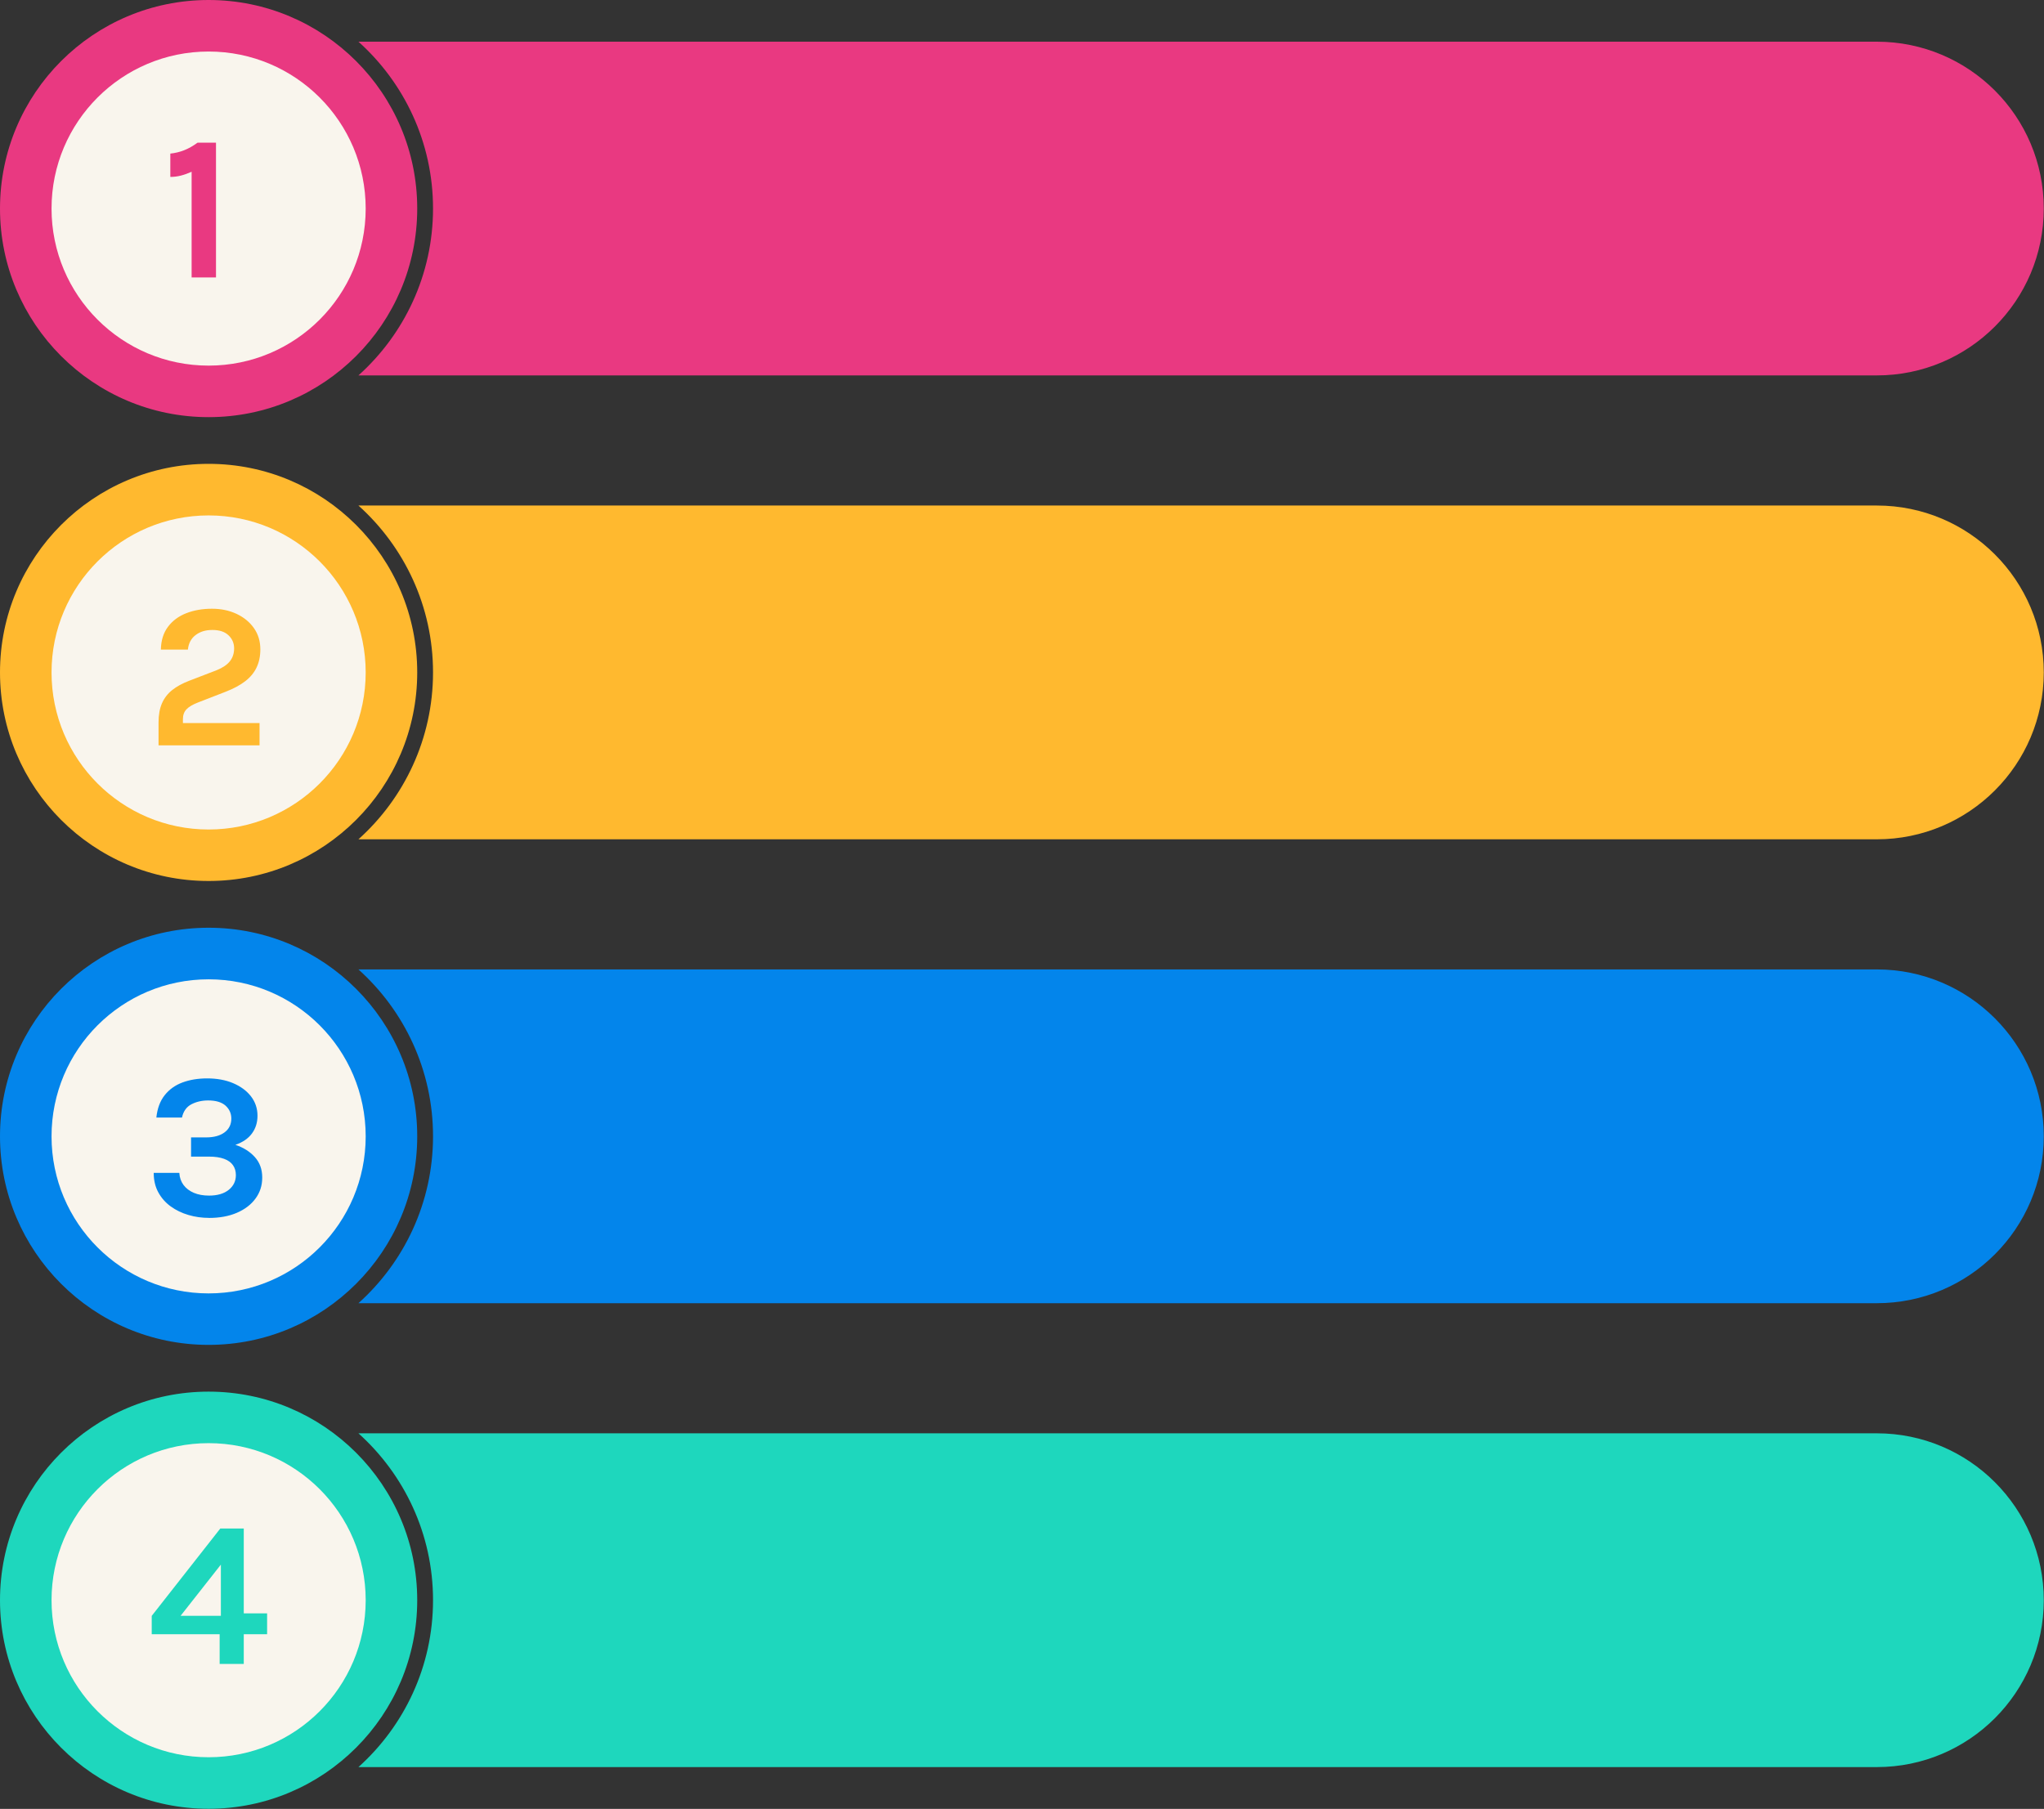 <?xml version="1.0" encoding="UTF-8"?>
<!DOCTYPE svg PUBLIC '-//W3C//DTD SVG 1.0//EN'
          'http://www.w3.org/TR/2001/REC-SVG-20010904/DTD/svg10.dtd'>
<svg height="382.3" preserveAspectRatio="xMidYMid meet" version="1.0" viewBox="0.0 0.0 431.9 382.3" width="431.9" xmlns="http://www.w3.org/2000/svg" xmlns:xlink="http://www.w3.org/1999/xlink" zoomAndPan="magnify"
><rect x="0.0" y="0.0" width="431.9" height="382.3" fill="#333333" stroke="none"/><g
  ><g id="change1_1"
    ><path d="m431.85,44.07c0,9.75-3.95,18.56-10.33,24.94-6.38,6.38-15.2,10.33-24.94,10.33H75.74c9.67-8.68,15.76-21.28,15.76-35.27s-6.09-26.58-15.76-35.26h320.84c19.48,0,35.27,15.78,35.27,35.26Zm-343.69,0h0C88.16,19.74,68.42,0,44.08,0h0C19.74,0,0,19.74,0,44.08h0c0,24.34,19.74,44.08,44.08,44.08h0c24.34,0,44.08-19.74,44.08-44.08Z" fill="#e93981"
    /></g
    ><g id="change2_1"
    ><circle cx="44.08" cy="44.08" fill="#f9f5ed" r="33.19"
    /></g
    ><g id="change1_2"
    ><path d="m41.76,30.15h3.88v28.49h-5.15v-22.34c-.77.35-1.53.62-2.27.81-.74.19-1.48.28-2.23.28v-4.93c.99-.1,1.95-.33,2.88-.69.93-.36,1.89-.9,2.88-1.62Z" fill="#e93981"
    /></g
    ><g id="change3_1"
    ><path d="m431.85,142.11c0,9.74-3.95,18.56-10.33,24.94-6.38,6.38-15.2,10.33-24.94,10.33H75.74c9.67-8.68,15.76-21.28,15.76-35.27s-6.09-26.58-15.76-35.27h320.84c19.48,0,35.27,15.79,35.27,35.27Zm-343.69,0h0c0-24.34-19.74-44.08-44.08-44.08h0c-24.34,0-44.08,19.74-44.08,44.08h0c0,24.34,19.74,44.08,44.08,44.08h0c24.34,0,44.08-19.74,44.08-44.08Z" fill="#ffb92f"
    /></g
    ><g id="change2_2"
    ><circle cx="44.08" cy="142.12" fill="#f9f5ed" r="33.19"
    /></g
    ><g id="change3_2"
    ><path d="m33.5,157.53v-4.84c0-1.58.24-2.93.72-4.04.48-1.1,1.2-2.04,2.15-2.8.95-.76,2.15-1.42,3.59-1.97l5.8-2.23c1.26-.51,2.2-1.13,2.8-1.88s.91-1.66.91-2.75-.4-2.01-1.19-2.76c-.79-.75-1.92-1.12-3.39-1.12s-2.59.35-3.54,1.06c-.95.71-1.5,1.73-1.65,3.09h-5.71c.04-1.93.54-3.54,1.5-4.82s2.25-2.24,3.86-2.87c1.61-.63,3.43-.95,5.45-.95,1.9,0,3.63.36,5.17,1.08,1.54.72,2.77,1.72,3.68,3.01s1.36,2.79,1.36,4.5c0,1.45-.27,2.73-.8,3.84-.53,1.11-1.33,2.07-2.41,2.9s-2.44,1.56-4.08,2.2l-5.85,2.27c-1.13.44-1.96.92-2.46,1.45-.51.53-.76,1.23-.76,2.08v.83h16.19v4.71h-21.33Z" fill="#ffb92f"
    /></g
    ><g id="change4_1"
    ><path d="m431.85,240.15c0,9.74-3.95,18.56-10.33,24.94-6.38,6.38-15.2,10.33-24.94,10.33H75.74c9.67-8.68,15.76-21.28,15.76-35.27s-6.09-26.58-15.76-35.27h320.84c19.48,0,35.27,15.79,35.27,35.27Zm-343.69,0h0c0-24.34-19.74-44.08-44.08-44.08h0c-24.34,0-44.08,19.74-44.08,44.08h0c0,24.34,19.74,44.08,44.08,44.08h0c24.34,0,44.08-19.74,44.08-44.08Z" fill="#0385eb"
    /></g
    ><g id="change2_3"
    ><circle cx="44.08" cy="240.16" fill="#f9f5ed" r="33.19"
    /></g
    ><g id="change4_2"
    ><path d="m44.17,257.39c-1.5,0-2.95-.2-4.34-.61-1.4-.41-2.65-1.01-3.75-1.81-1.11-.8-1.98-1.79-2.63-2.98-.65-1.19-.97-2.56-.97-4.11h5.41c.06.99.36,1.84.89,2.56.54.72,1.27,1.27,2.19,1.66.92.39,1.99.58,3.2.58,1.77,0,3.16-.41,4.17-1.22,1-.81,1.5-1.85,1.5-3.1,0-.81-.2-1.52-.61-2.1-.41-.59-1.03-1.04-1.88-1.35-.84-.31-1.92-.47-3.23-.47h-3.75v-4.06h3.18c1.66,0,2.96-.36,3.91-1.07.94-.71,1.42-1.68,1.42-2.9,0-1.09-.41-2-1.22-2.74-.82-.73-2.04-1.1-3.67-1.1-1.32,0-2.5.27-3.54.81s-1.71,1.48-2,2.81h-5.41c.2-1.93.79-3.51,1.76-4.73.97-1.22,2.22-2.12,3.76-2.69,1.54-.57,3.28-.86,5.21-.86,2.05,0,3.88.33,5.47,1s2.86,1.6,3.78,2.78c.92,1.19,1.39,2.56,1.39,4.11,0,1.44-.39,2.69-1.18,3.76s-1.95,1.86-3.49,2.39c1.72.58,3.09,1.45,4.12,2.6,1.03,1.15,1.55,2.58,1.55,4.3s-.47,3.15-1.41,4.44c-.94,1.29-2.25,2.29-3.94,3.02-1.69.73-3.66,1.09-5.91,1.09Z" fill="#0385eb"
    /></g
    ><g id="change5_1"
    ><path d="m431.85,338.19c0,9.74-3.95,18.55-10.33,24.94-6.38,6.38-15.2,10.33-24.94,10.33H75.74c9.67-8.69,15.76-21.28,15.76-35.27s-6.09-26.58-15.76-35.27h320.84c19.48,0,35.27,15.79,35.27,35.27Zm-343.69,0h0c0-24.34-19.74-44.08-44.08-44.08h0c-24.34,0-44.08,19.74-44.08,44.08h0c0,24.34,19.74,44.08,44.08,44.08h0c24.34,0,44.08-19.74,44.08-44.08Z" fill="#1ed7bd"
    /></g
    ><g id="change2_4"
    ><circle cx="44.08" cy="338.19" fill="#f9f5ed" r="33.19"
    /></g
    ><g id="change5_2"
    ><path d="m46.54,323.04h4.97v17.93h4.93v4.41h-4.93v6.28h-5.1v-6.28h-14.35v-3.88l14.48-18.45Zm.13,7.63l-8.51,10.82h8.51v-10.82Z" fill="#1ed7bd"
    /></g
  ></g
></svg
>

